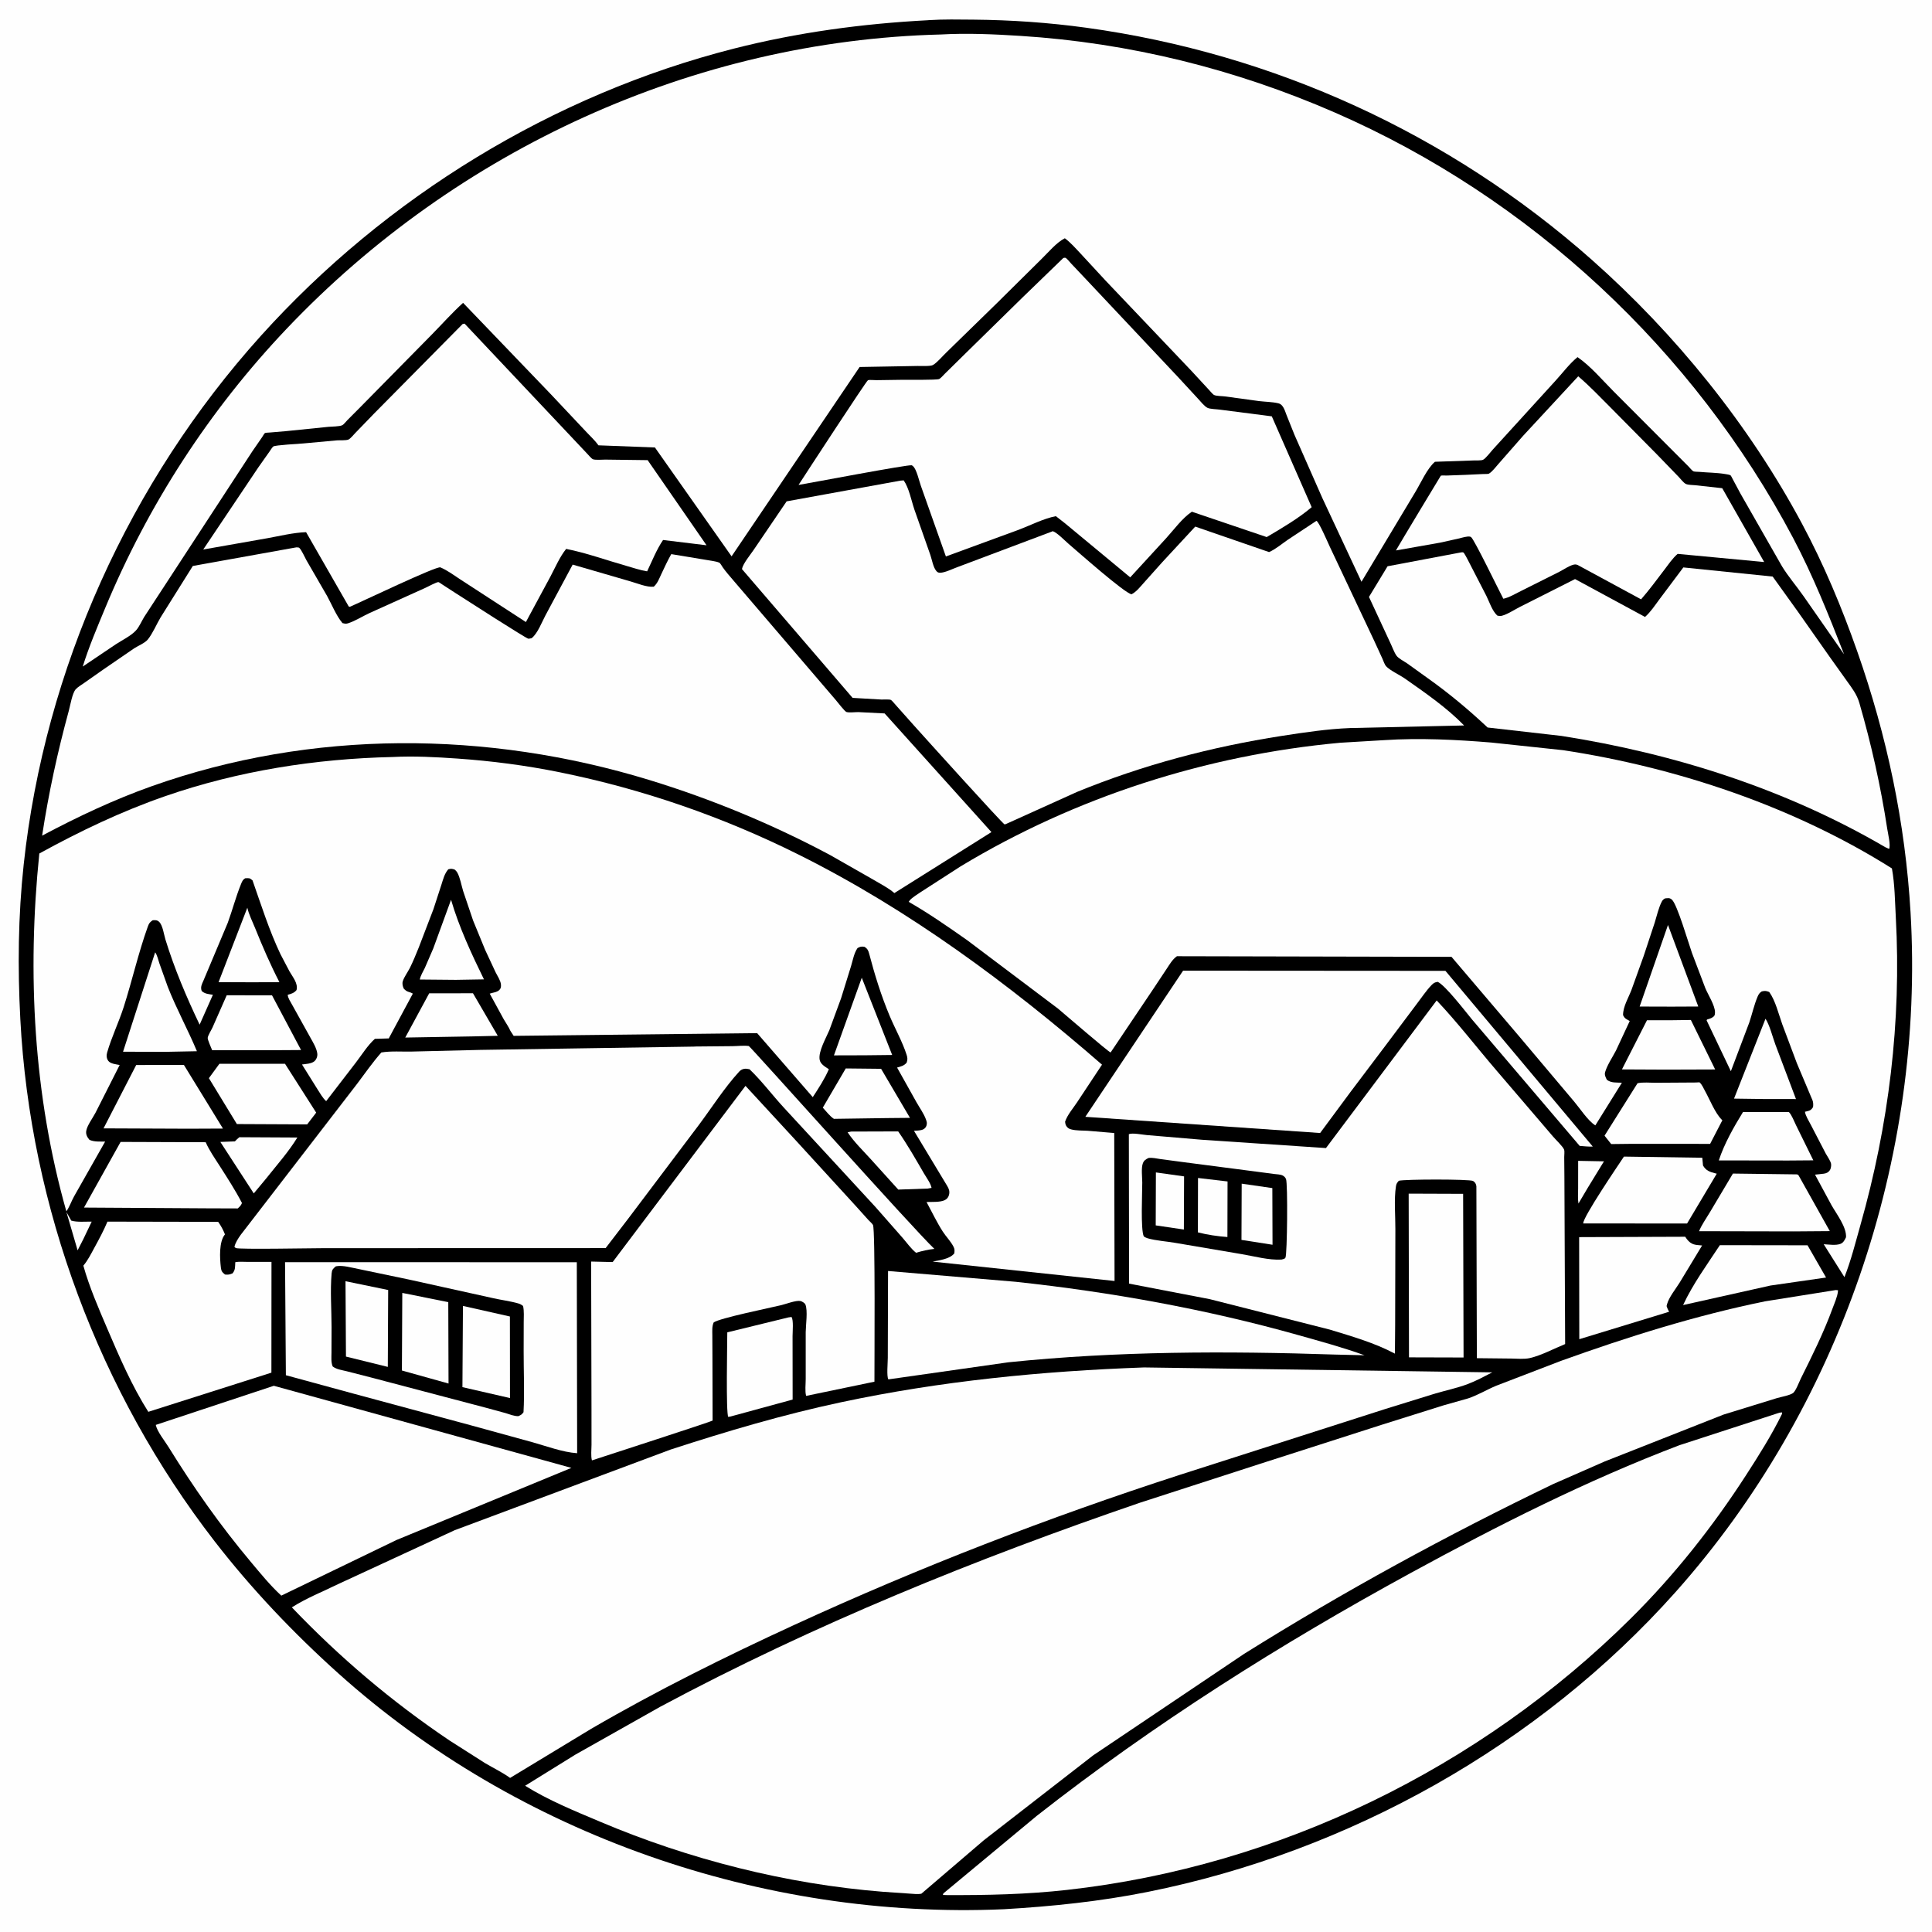 <svg version="1.1" xmlns="http://www.w3.org/2000/svg" style="display: block;" viewBox="0 0 2048 2048" width="1024" height="1024">
<path transform="translate(0,0)" fill="rgb(254,254,254)" d="M -0 -0 L 2048 0 L 2048 2048 L -0 2048 L -0 -0 z"/>
<path transform="translate(0,0)" fill="rgb(0,0,0)" d="M 983.675 21.436 L 984.636 21.343 C 1000.21 20.355 1016.27 20.678 1031.88 20.819 C 1071.89 21.181 1111.66 23.92 1151.3 29.372 C 1350.35 56.749 1536.76 142.056 1687.28 275.307 C 1776.1 353.929 1854.1 450.446 1910.19 555.128 C 1933.38 598.4 1952.46 644.109 1968.72 690.385 C 2000.27 780.15 2019.7 872.24 2025.27 967.287 C 2040.51 1227.25 1949.58 1493.13 1776.12 1687.69 C 1631.23 1850.22 1429.72 1962.86 1216.45 2005.54 C 1166.33 2015.58 1115 2020.92 1064 2023.87 C 808.993 2035 548.955 1944.73 358.767 1773.94 C 311.244 1731.27 266.553 1684.3 227.444 1633.75 C 105.3 1475.86 32.04 1279.86 21.553 1080.5 C 18.656 1025.41 19.196 971.219 25.126 916.325 C 47.497 709.245 137.229 510.614 276.507 356.017 C 408.942 209.016 585.988 100.365 777.964 51.52 C 845.482 34.341 914.177 25.081 983.675 21.436 z"/>
<path transform="translate(0,0)" fill="rgb(254,254,254)" d="M 70.421 1284.86 L 75.548 1293.91 C 81.757 1295.77 90.618 1294.87 97.196 1294.97 L 88.433 1313.33 L 82.275 1325.4 L 70.421 1284.86 z"/>
<path transform="translate(0,0)" fill="rgb(254,254,254)" d="M 1672.91 1230.54 L 1700.27 1231.06 L 1682.9 1259.44 L 1673.23 1275.81 C 1672.37 1270.74 1672.87 1264.99 1672.88 1259.83 L 1672.91 1230.54 z"/>
<path transform="translate(0,0)" fill="rgb(254,254,254)" d="M 913.506 1036.45 L 945.75 1118.33 L 916.5 1118.65 L 884.02 1118.74 L 913.506 1036.45 z"/>
<path transform="translate(0,0)" fill="rgb(254,254,254)" d="M 262.178 962.231 C 263.8 969.382 267.625 976.863 270.375 983.696 C 278.26 1003.29 286.491 1022.32 296.18 1041.11 L 268.651 1041.26 L 231.697 1041.13 L 262.178 962.231 z"/>
<path transform="translate(0,0)" fill="rgb(254,254,254)" d="M 253.75 1205.5 L 315.203 1205.82 C 305.942 1220.99 293.327 1235.15 282.258 1249.11 L 269.005 1265.06 L 233.587 1210.5 L 249 1209.91 C 250.511 1208.26 251.985 1206.88 253.75 1205.5 z"/>
<path transform="translate(0,0)" fill="rgb(254,254,254)" d="M 1768.13 980.505 L 1800.24 1066.95 L 1772.39 1067.08 L 1738.09 1066.98 L 1768.13 980.505 z"/>
<path transform="translate(0,0)" fill="rgb(254,254,254)" d="M 478.127 953.809 C 486.47 982.508 499.923 1011.42 513.019 1038.18 L 483.25 1038.68 L 445.034 1038.34 C 445.651 1034.36 448.605 1029.76 450.363 1026.01 L 459.266 1005.45 L 478.127 953.809 z"/>
<path transform="translate(0,0)" fill="rgb(254,254,254)" d="M 1871.52 1079.89 C 1876.07 1087.08 1878.93 1099.01 1881.97 1107.23 L 1903.8 1165.04 L 1871.38 1165.02 L 1838.14 1164.58 L 1871.52 1079.89 z"/>
<path transform="translate(0,0)" fill="rgb(254,254,254)" d="M 902.193 1199.5 L 952.125 1199.34 C 961.979 1213.53 970.63 1228.67 979.284 1243.62 C 981.975 1248.26 986.44 1254.08 987.5 1259.2 L 983.5 1259.93 L 952.197 1261.01 L 923.277 1229.01 C 914.998 1219.89 905.33 1210.54 898.5 1200.28 L 902.193 1199.5 z"/>
<path transform="translate(0,0)" fill="rgb(254,254,254)" d="M 454.971 1052.94 L 501.38 1052.91 L 527.668 1098.01 L 501.173 1098.62 L 429.589 1099.85 L 454.971 1052.94 z"/>
<path transform="translate(0,0)" fill="rgb(254,254,254)" d="M 896.534 1132.59 L 933.995 1132.98 L 964.609 1184.98 L 940.174 1185.21 L 883.972 1186.02 C 879.787 1183.39 875.644 1177.84 872.203 1174.16 L 896.534 1132.59 z"/>
<path transform="translate(0,0)" fill="rgb(254,254,254)" d="M 1770.4 1081.52 L 1792.39 1081.23 L 1818.15 1133.68 L 1766.5 1133.85 L 1719.32 1133.63 L 1745.86 1081.53 L 1770.4 1081.52 z"/>
<path transform="translate(0,0)" fill="rgb(254,254,254)" d="M 1847.66 1178.79 L 1896.25 1178.76 C 1899.5 1182.13 1901.74 1188.57 1903.88 1192.81 L 1922.19 1230 L 1895.75 1230.2 L 1822.01 1230.09 C 1827.68 1212.63 1838.02 1194.4 1847.66 1178.79 z"/>
<path transform="translate(0,0)" fill="rgb(254,254,254)" d="M 164.474 1009.5 C 166.622 1012.33 167.739 1017.54 168.873 1020.95 L 177.837 1046.04 C 187.031 1069.47 199.106 1091.27 208.742 1114.34 L 175.5 1114.99 L 130.443 1114.87 L 164.474 1009.5 z"/>
<path transform="translate(0,0)" fill="rgb(254,254,254)" d="M 240.32 1055.04 L 288.329 1055.06 L 319.138 1113.08 L 300.5 1113.21 L 224.881 1113.26 C 224 1110.8 219.901 1102.13 220.182 1100.11 C 220.569 1097.31 224.045 1091.85 225.294 1089.13 L 240.32 1055.04 z"/>
<path transform="translate(0,0)" fill="rgb(254,254,254)" d="M 232.585 1127.66 L 302.128 1127.66 L 335.173 1179.43 L 325.625 1191.89 L 251.092 1191.55 L 221.436 1142.9 L 232.585 1127.66 z"/>
<path transform="translate(0,0)" fill="rgb(254,254,254)" d="M 1823.12 1319.93 L 1916.06 1320.06 L 1935.71 1354.24 L 1876.8 1362.72 L 1784.15 1383.42 C 1794.36 1361.33 1809.78 1340.26 1823.12 1319.93 z"/>
<path transform="translate(0,0)" fill="rgb(254,254,254)" d="M 144.378 1128.96 L 194.927 1128.85 L 236.341 1196.33 L 199.875 1196.49 L 109.755 1196.12 L 144.378 1128.96 z"/>
<path transform="translate(0,0)" fill="rgb(254,254,254)" d="M 835.787 1396.5 L 839.004 1396.07 C 841.359 1399.05 840.151 1412.01 840.155 1416.33 L 840.231 1483.6 L 774.608 1501.5 L 771.986 1501.97 C 769.408 1498.18 770.961 1423.59 770.958 1412.34 L 835.787 1396.5 z"/>
<path transform="translate(0,0)" fill="rgb(254,254,254)" d="M 1836.96 1244.03 L 1904.86 1244.89 C 1906.54 1245.27 1906.63 1246.13 1907.4 1247.43 L 1939.68 1305.05 L 1901.22 1305.34 L 1801.09 1305.13 C 1803.74 1298.45 1808.57 1291.79 1812.23 1285.59 L 1836.96 1244.03 z"/>
<path transform="translate(0,0)" fill="rgb(254,254,254)" d="M 1797.56 1147.5 L 1801.5 1147.29 C 1804.21 1149.59 1805.84 1153.67 1807.54 1156.75 C 1812.58 1165.82 1817.88 1179.64 1825.11 1186.9 L 1825.77 1187.52 L 1812.79 1212.56 L 1730.25 1212.51 L 1707.94 1212.76 L 1700.88 1203.87 L 1735.86 1148.27 C 1741.7 1146.97 1749.2 1147.81 1755.22 1147.77 L 1797.56 1147.5 z"/>
<path transform="translate(0,0)" fill="rgb(254,254,254)" d="M 1721.43 1226.04 L 1804.5 1227.26 L 1805.26 1235.5 C 1808.55 1241.06 1812.38 1242.24 1818.4 1243.8 L 1819.84 1244.16 L 1788.36 1296.98 L 1776.5 1296.97 L 1678.28 1296.88 C 1678.01 1290.01 1715.81 1234.57 1721.43 1226.04 z"/>
<path transform="translate(0,0)" fill="rgb(254,254,254)" d="M 127.849 1210.49 L 218.054 1210.81 C 221.902 1219.59 227.548 1227.59 232.697 1235.65 C 240.966 1248.6 249.438 1261.6 256.5 1275.25 C 255.383 1278 254.156 1279.07 252 1280.99 L 219.5 1280.88 L 89.041 1280.08 L 127.849 1210.49 z"/>
<path transform="translate(0,0)" fill="rgb(254,254,254)" d="M 1493.25 1265.31 L 1550.97 1265.52 L 1551.44 1439.01 L 1493.59 1438.85 L 1493.25 1265.31 z"/>
<path transform="translate(0,0)" fill="rgb(254,254,254)" d="M 1673.96 1311.41 L 1786.38 1311 L 1788.1 1313.5 C 1793.11 1319.85 1796.9 1319.56 1804.31 1320.25 L 1780.42 1359.73 C 1776.36 1366.26 1769.04 1375.32 1767.12 1382.56 L 1766.65 1384.5 C 1767.26 1386.24 1767.82 1387.86 1768.74 1389.47 L 1769.37 1390.5 L 1674.12 1419.6 L 1673.96 1311.41 z"/>
<path transform="translate(0,0)" fill="rgb(254,254,254)" d="M 113.898 1294.98 L 231.283 1295.21 C 234.353 1299.61 236.486 1303.49 238.472 1308.5 C 231.972 1316.29 232.98 1333.84 234.123 1343.5 C 234.601 1347.54 235.4 1348.5 238.5 1351.04 C 241.893 1351.41 243.343 1351.13 246.5 1349.83 C 249.692 1345.97 249.104 1342.78 249.408 1337.97 C 253.372 1337.19 257.988 1337.64 262.057 1337.64 L 287.785 1337.67 L 287.698 1455.07 L 251.359 1466.64 L 157.215 1496.59 C 139.882 1469.31 126.302 1437.87 113.65 1408.26 C 104.426 1386.68 94.657 1364.23 88.358 1341.64 C 93.046 1336.14 96.42 1329.28 99.881 1322.95 C 104.905 1313.77 109.857 1304.65 113.898 1294.98 z"/>
<path transform="translate(0,0)" fill="rgb(254,254,254)" d="M 941.373 1347.31 L 1076.73 1358.76 C 1177.42 1369.59 1278.58 1387.77 1376.11 1415.23 C 1399.67 1421.86 1423.42 1428.31 1446.44 1436.64 L 1415.59 1435.91 C 1300.01 1432.05 1183.91 1432.2 1068.77 1444.11 L 941.722 1462.2 C 939.709 1459.09 941.114 1444.27 941.101 1439.35 L 941.373 1347.31 z"/>
<path transform="translate(0,0)" fill="rgb(254,254,254)" d="M 1672.99 398.903 C 1685.29 409.386 1696.47 421.183 1707.88 432.616 L 1756.73 482.012 L 1779.45 505.501 C 1781.44 507.549 1784.57 511.8 1787.1 513.008 C 1789.53 514.162 1794.32 514.078 1797.02 514.361 L 1825.64 517.512 L 1870.12 595.78 L 1778.37 587.14 C 1772.79 591.953 1768.51 598.458 1764.04 604.302 C 1756.06 614.75 1748.28 625.409 1739.62 635.308 L 1672.5 598.969 C 1670.93 598.26 1669.49 598.165 1667.8 598.631 C 1662.82 600.008 1657.59 603.712 1652.94 606.123 L 1612.06 626.614 C 1606.35 629.378 1599.77 633.475 1593.59 634.691 C 1588.81 625.736 1562.83 571.87 1559.44 569.394 C 1559.16 569.184 1558.84 568.985 1558.5 568.896 C 1555.58 568.138 1549.74 570.005 1546.83 570.742 L 1526.71 575.199 L 1479.74 583.506 C 1483.38 576.92 1527.24 504.288 1527.32 504.255 C 1528.33 503.823 1532.18 504.127 1533.45 504.089 L 1553.12 503.385 L 1572.24 502.49 C 1573.37 502.423 1577.31 502.591 1578.23 502.119 C 1581.56 500.415 1586.21 494.229 1588.72 491.424 L 1614.55 461.983 L 1672.99 398.903 z"/>
<path transform="translate(0,0)" fill="rgb(254,254,254)" d="M 1254.13 1028.95 L 1532.22 1029.14 L 1688.41 1215.39 C 1683.89 1215.67 1679.06 1214.99 1674.53 1214.7 L 1560.32 1080.58 C 1553.51 1072.36 1531.98 1044.28 1524 1040.8 C 1520.84 1041.3 1519.61 1042.04 1517.37 1044.36 C 1511.8 1050.15 1506.92 1057.59 1501.99 1063.96 L 1468.2 1109.01 L 1431.77 1157.28 L 1399.39 1201.03 L 1150.51 1183.87 L 1254.13 1028.95 z"/>
<path transform="translate(0,0)" fill="rgb(254,254,254)" d="M 290.264 1468.99 L 605.692 1556.02 L 420.253 1632.48 L 298.205 1691.43 C 286.326 1680.56 276.065 1667.82 265.729 1655.51 C 233.464 1617.07 205.122 1576.74 178.75 1534.06 C 174.753 1527.59 166.541 1517.47 165.122 1510.46 L 290.264 1468.99 z"/>
<path transform="translate(0,0)" fill="rgb(254,254,254)" d="M 302.161 1337.95 L 611.437 1338.03 L 611.804 1540.47 C 596.339 1539.41 579.514 1533.06 564.583 1528.87 L 500 1511.12 L 375.767 1477.59 L 303.041 1457.79 L 302.161 1337.95 z"/>
<path transform="translate(0,0)" fill="rgb(0,0,0)" d="M 355.773 1342.5 L 356.982 1342.19 C 363.729 1341.11 372.983 1343.86 379.664 1345.12 L 433.87 1356.45 L 522.411 1376.04 C 531.354 1378.09 540.693 1379.18 549.48 1381.71 C 551.518 1382.3 552.849 1383.12 554.5 1384.41 C 555.686 1389.99 555.169 1396.03 555.162 1401.72 L 555.091 1432.18 C 555.037 1453.67 556.126 1475.57 554.945 1497 C 553.092 1499.55 552.397 1499.84 549.5 1501.19 C 544.984 1501.27 540.205 1499.25 535.915 1497.95 L 514.949 1492.23 L 393 1460.11 L 367.321 1453.53 C 362.376 1452.32 356.739 1451.63 352.653 1448.5 C 350.79 1443.93 351.36 1438.98 351.375 1434.11 L 351.471 1406.93 C 351.451 1388.37 349.93 1368.35 351.52 1349.98 C 351.876 1345.87 352.899 1345.09 355.773 1342.5 z"/>
<path transform="translate(0,0)" fill="rgb(254,254,254)" d="M 366.245 1358.13 L 411.479 1367.47 L 411.091 1448.97 L 366.732 1438.03 L 366.245 1358.13 z"/>
<path transform="translate(0,0)" fill="rgb(254,254,254)" d="M 426.448 1370.55 L 475.191 1380.32 L 475.466 1466.6 L 426.037 1452.8 L 426.448 1370.55 z"/>
<path transform="translate(0,0)" fill="rgb(254,254,254)" d="M 490.745 1384.33 L 540.515 1395.54 L 540.602 1482 L 490.191 1470.43 L 490.745 1384.33 z"/>
<path transform="translate(0,0)" fill="rgb(254,254,254)" d="M 790.258 1151.06 L 844.305 1209.68 L 907.253 1278.49 L 920.491 1293.2 C 921.82 1294.65 924.542 1296.89 925.408 1298.57 C 927.951 1303.5 926.885 1446.33 926.945 1464.65 L 854.533 1479.7 C 853.135 1474.65 854.095 1467.27 854.085 1461.96 L 854.089 1412.01 C 854.166 1404.6 856.444 1389.33 853.749 1382.79 C 853.128 1381.28 850.118 1379.45 848.499 1379.13 C 843.813 1378.19 833.073 1382.32 828.272 1383.49 C 816.725 1386.29 762.498 1397.3 756.5 1401.87 C 754.594 1406.3 755.106 1410.88 755.104 1415.61 L 755.212 1438.5 L 755.393 1505.86 C 754.691 1506.83 639.189 1544.18 627.461 1548.08 C 626.18 1543.23 627.028 1536.64 627.023 1531.57 L 627.003 1493.55 L 626.63 1337.3 L 649.433 1337.84 L 790.258 1151.06 z"/>
<path transform="translate(0,0)" fill="rgb(254,254,254)" d="M 490.376 343.5 L 492.47 343.058 L 622.207 480.676 C 623.495 481.985 626.913 486.139 628.493 486.798 C 631.112 487.891 638.597 487.153 641.758 487.2 L 686.529 487.77 L 748.956 578.016 L 702.873 572.419 C 696.049 582.428 691.247 594.666 685.995 605.633 C 678.616 604.47 671.046 601.852 663.828 599.805 C 642.745 593.826 621.622 586.117 600.164 581.854 C 593.41 590.159 588.541 601.639 583.488 611.138 L 557.464 659.388 L 487.004 613.604 C 480.528 609.313 473.998 604.476 466.834 601.44 C 462.818 599.738 382.473 638.314 370.852 643.246 C 369.053 642.672 369.874 643.225 368.691 641.201 L 324.465 564.116 C 310.898 564.582 296.531 568.193 283.09 570.592 L 215.436 582.512 L 273.742 495.587 L 285.658 478.712 C 286.623 477.401 288.487 474.204 289.692 473.299 C 291.734 471.765 317.203 470.496 321.761 470.045 L 356.935 466.817 C 360.256 466.562 366.594 467.067 369.344 465.951 C 371.367 465.131 374.875 460.794 376.55 459.066 L 396.399 438.533 L 490.376 343.5 z"/>
<path transform="translate(0,0)" fill="rgb(254,254,254)" d="M 1549.09 585.5 C 1549.81 585.559 1550.64 585.294 1551.25 585.678 C 1552.28 586.333 1554.71 591.245 1555.46 592.547 L 1575.53 631.478 C 1578.85 638.189 1581.71 647.435 1587.15 652.5 C 1588.1 652.666 1589.03 653.005 1590 652.997 C 1595.33 652.955 1605.56 646.172 1610.65 643.613 L 1669.6 613.844 L 1743.8 653.976 C 1749.69 648.793 1754.21 641.829 1758.88 635.564 L 1784.4 601.499 L 1879.1 611.174 L 1906.12 648.795 L 1939.98 696.937 L 1957.78 721.875 C 1963.28 729.582 1968.35 735.981 1971.03 745.25 C 1983.73 789.22 1993.67 833.546 2000.59 878.791 C 2001.3 883.436 2004.42 896.422 2002.5 899.895 L 1998.42 898.02 C 1893.49 836.635 1774.91 798.839 1655.19 780.1 L 1576.95 771.194 C 1556.68 752.204 1536.18 735.035 1513.52 718.948 L 1491.74 703.296 C 1488.52 701.053 1482.46 698.108 1480.26 694.914 C 1477.71 691.207 1475.67 685.292 1473.6 681.092 L 1451.17 632.766 L 1470.88 600.273 L 1549.09 585.5 z"/>
<path transform="translate(0,0)" fill="rgb(254,254,254)" d="M 1127.14 273.5 C 1127.89 273.436 1128.7 273.011 1129.4 273.307 C 1131.08 274.021 1134.01 277.837 1135.35 279.252 L 1151.72 296.577 L 1248.84 399.775 L 1269.98 422.677 C 1272.5 425.383 1276.59 430.576 1279.91 432.295 C 1282.53 433.656 1289.85 433.764 1293 434.231 L 1348.15 441.334 L 1390.43 537.634 C 1376.56 549.442 1358.52 560.067 1342.76 569.319 L 1263.45 542.438 C 1253.3 549.143 1244.44 561.453 1236.17 570.526 L 1198.08 612.019 L 1128.93 554.705 L 1119.27 547.166 C 1106.43 549.583 1092.38 556.834 1080.04 561.521 L 1002.68 589.864 L 976.153 514.977 C 974.378 510.108 971.588 497.143 967.738 494.099 C 967.343 493.787 966.973 493.405 966.5 493.233 C 963.384 492.096 859.996 511.788 846.491 514.055 C 852.924 504.091 918.382 403.694 920.061 403.048 C 921.58 402.464 927.103 403.01 929 402.989 L 955.891 402.612 C 961.308 402.522 992.919 403.008 995.588 401.763 C 997.225 401 1000.12 397.555 1001.5 396.237 L 1022.96 375.112 L 1084.22 315.037 L 1127.14 273.5 z"/>
<path transform="translate(0,0)" fill="rgb(254,254,254)" d="M 735.287 1109.45 L 737.953 1109.33 L 776.58 1108.98 C 781.885 1108.93 788.603 1108.07 793.775 1108.84 C 795.171 1109.05 968.243 1302.89 990.474 1323.87 C 983.715 1324.55 977.571 1326.08 971.056 1327.97 C 965.911 1323.95 961.28 1317.33 956.938 1312.34 L 928.124 1279.56 L 831.363 1174.63 C 818.989 1161.27 807.636 1145.98 794.544 1133.46 C 792.501 1133.06 790.665 1132.63 788.574 1133.07 C 786.51 1133.5 784.899 1134.51 783.5 1136.03 C 767.926 1153.04 754.611 1174.01 740.79 1192.53 L 666.197 1291.47 L 641.998 1323.03 L 342.463 1323.12 C 330.464 1323.14 253.332 1324.59 250 1322.99 C 249.394 1322.7 249 1322.1 248.5 1321.65 C 249.751 1316.81 252.326 1313.04 255.15 1309 L 342.663 1195.45 L 378.648 1148.76 C 387.023 1137.66 395.017 1126.06 404.251 1115.66 C 414.572 1113.93 426.31 1114.96 436.889 1114.69 L 509.022 1112.93 L 735.287 1109.45 z"/>
<path transform="translate(0,0)" fill="rgb(254,254,254)" d="M 1522.94 1060.51 C 1545.29 1084.15 1565.26 1110.21 1586.46 1134.89 L 1646.38 1204.9 C 1648.96 1207.97 1656.88 1215.4 1658.08 1218.8 C 1658.62 1220.35 1658.13 1224.74 1658.14 1226.52 L 1658.32 1247.11 L 1659.11 1424.77 C 1647.42 1429.5 1633.95 1436.8 1621.79 1439.59 C 1615.65 1441.01 1608.38 1440.18 1602.08 1440.12 L 1565.53 1439.73 L 1565.02 1257.5 C 1564.72 1255.07 1563.66 1253.16 1561.5 1251.88 C 1558.08 1249.85 1488.78 1249.95 1482.78 1251.67 C 1480.94 1253.85 1480.2 1254.69 1479.75 1257.61 C 1477.61 1271.68 1479.21 1288.51 1479.15 1302.83 L 1478.92 1404.49 L 1478.67 1434.91 C 1456.9 1423.39 1433.11 1416.6 1409.64 1409.44 L 1282.38 1377.16 L 1196.87 1360.7 L 1196.63 1202.27 C 1200.4 1200.66 1211.02 1202.82 1215.68 1203.23 L 1274.15 1208.19 L 1405.58 1217 L 1522.94 1060.51 z"/>
<path transform="translate(0,0)" fill="rgb(0,0,0)" d="M 1217.48 1227.5 C 1221.49 1226.94 1226.01 1228.1 1230.02 1228.65 L 1252.48 1231.65 L 1333.15 1242.16 L 1350.6 1244.46 C 1353.28 1244.82 1357.08 1244.85 1359.5 1246 C 1361.27 1246.84 1362.45 1248.08 1363.23 1249.86 C 1365.22 1254.41 1364.53 1329.47 1362.64 1333.14 C 1361.87 1334.65 1360.01 1334.71 1358.5 1335.19 C 1344.97 1336.01 1329.67 1331.7 1316.24 1329.44 L 1245.83 1317.49 C 1236.33 1315.83 1225.7 1315.24 1216.5 1312.63 C 1214.96 1312.19 1213.87 1311.53 1212.5 1310.72 C 1208.96 1303.58 1210.89 1263.82 1210.85 1253.55 C 1210.83 1248.01 1209.56 1238.12 1211.5 1233.09 C 1212.67 1230.05 1214.68 1228.85 1217.48 1227.5 z"/>
<path transform="translate(0,0)" fill="rgb(254,254,254)" d="M 1225.3 1242.82 L 1255.17 1247.02 L 1254.95 1303.36 L 1225.11 1298.96 L 1225.3 1242.82 z"/>
<path transform="translate(0,0)" fill="rgb(254,254,254)" d="M 1269.94 1248.71 L 1301.25 1252.39 L 1301.11 1311.3 C 1290.88 1310.55 1279.74 1308.94 1269.81 1306.36 L 1269.94 1248.71 z"/>
<path transform="translate(0,0)" fill="rgb(254,254,254)" d="M 1316.24 1254.74 L 1348.73 1259.42 L 1348.93 1319.49 L 1316.01 1314.34 L 1316.24 1254.74 z"/>
<path transform="translate(0,0)" fill="rgb(254,254,254)" d="M 1886.31 1497.5 L 1889.01 1497.2 L 1889.15 1498.5 C 1878.14 1521.1 1864.48 1542.69 1850.85 1563.79 C 1815.51 1618.47 1775.12 1669.52 1728.87 1715.44 C 1568.76 1874.41 1355.52 1978.37 1130.99 2003.4 C 1088.61 2008.13 1046.09 2009.07 1003.5 2008.87 L 999.5 2008.72 L 1000 2007.11 L 1099 1924.89 C 1223.68 1827.07 1356.95 1742.95 1495.96 1667.12 C 1588.08 1616.88 1682.04 1569.34 1780.25 1531.98 L 1886.31 1497.5 z"/>
<path transform="translate(0,0)" fill="rgb(254,254,254)" d="M 954.422 509.5 L 957.958 509.217 C 963.598 517.304 966.081 530.668 969.284 540.121 L 986.211 588.305 C 987.925 593.27 989.175 601.286 992.502 605.21 C 993.676 606.594 994.589 607.124 996.5 607.133 C 1001.74 607.159 1010.09 602.824 1015.13 601.088 L 1115.14 563.451 C 1115.43 563.332 1115.7 563.009 1115.99 563.094 C 1120.3 564.332 1129.26 573.549 1132.88 576.63 C 1142.24 584.582 1192.37 629.07 1199.5 629.946 C 1204.73 627.266 1208.41 622.349 1212.29 618.04 L 1232.3 595.671 L 1267.01 558.218 L 1345.26 585.228 C 1352.28 582.146 1358.83 576.496 1365.16 572.152 L 1395.45 552.138 C 1397.91 552.642 1407.54 574.992 1409.59 579.429 L 1456.6 679.025 L 1465.44 698.272 C 1466.35 700.288 1467.79 704.529 1469.17 706.091 C 1473.2 710.651 1483.86 715.509 1489.12 719.212 C 1510.86 734.487 1533.42 749.944 1552.01 769.027 L 1431.25 771.763 C 1407.16 772.698 1382.46 776.394 1358.66 780.096 C 1284.19 791.677 1211.43 810.853 1141.65 839.48 L 1069.11 872.256 C 1068.53 872.503 1065.22 874.053 1064.99 873.972 C 1062.64 873.123 979.609 781.059 969.166 769.4 L 949.621 747.471 C 948.562 746.345 945.533 742.478 944.275 741.919 C 942.569 741.16 936.386 741.619 934.275 741.535 L 903.792 739.78 L 786.498 603.237 C 787.591 597.437 795.426 588.082 798.898 582.925 L 833.866 531.448 L 954.422 509.5 z"/>
<path transform="translate(0,0)" fill="rgb(254,254,254)" d="M 312.557 580.5 L 314.514 580.186 C 314.689 580.176 316.889 580.427 316.981 580.5 C 319.497 582.483 323.155 590.934 324.829 593.884 L 346.671 631.645 C 351.797 640.853 356.279 652.509 363.01 660.5 C 365.698 661.143 366.694 661.496 369.391 660.587 C 377.007 658.018 384.54 653.132 391.914 649.774 L 451.355 622.941 C 453.823 621.832 462.97 616.828 464.76 617.068 C 465.464 617.163 468.163 619.16 468.777 619.543 L 482.871 628.674 C 490.207 633.417 557.84 676.913 560 677.032 C 561.176 677.097 562.333 676.704 563.5 676.54 C 569.89 671.592 574.222 659.801 578.139 652.452 L 607.056 598.501 L 668.285 616.29 C 675.642 618.357 685.509 622.652 693 621.923 C 697.027 618.385 698.829 613.209 701.068 608.449 C 704.416 601.33 707.704 594.257 711.568 587.395 L 749.011 593.583 C 752.926 594.338 758.825 594.858 762.44 596.439 C 763.581 596.938 765.427 600.384 766.171 601.443 C 769.422 606.072 773.242 610.366 776.903 614.677 L 885.875 741.962 C 887.726 744.114 895.416 754.117 897.221 754.728 C 899.949 755.649 906.789 754.815 909.892 754.861 L 937.751 756.265 L 1050.96 882.06 L 948.056 946.703 C 941.692 941.163 933.514 937.121 926.277 932.787 L 880.399 906.63 C 819.604 874.067 754.311 847.035 688.38 826.856 C 516.77 774.33 330.619 773.137 160.875 833.395 C 120.765 847.634 82.158 865.865 44.648 885.828 C 51.521 840.816 60.971 797.262 72.964 753.333 C 74.429 747.965 76.624 734.75 80.236 730.707 C 82.472 728.205 86.354 726.031 89.127 724.02 L 109.807 709.5 L 142.204 687.277 C 146.379 684.553 153.633 681.676 156.721 677.856 C 161.902 671.447 165.948 661.647 170.292 654.376 L 204.387 599.956 L 312.557 580.5 z"/>
<path transform="translate(0,0)" fill="rgb(254,254,254)" d="M 1212.76 1449.54 L 1581.87 1454.76 C 1573.55 1459.06 1564.83 1463.77 1556.07 1467.09 C 1545.07 1471.25 1533.29 1473.75 1522 1477.01 L 1468.01 1493.74 L 1251.24 1563.21 C 1112.06 1608.24 974.977 1661.29 842.093 1722.41 C 768.882 1756.08 696.174 1792.15 626.503 1832.71 L 540.74 1884.66 C 532.454 1878.72 523.013 1874.2 514.232 1869.01 L 476.603 1845.06 C 415.466 1803.89 360.308 1757.17 309.384 1703.88 C 324.484 1694.19 342.167 1687.19 358.286 1679.29 L 482 1622.07 L 710.879 1536.59 C 770.308 1517.25 830.134 1499.53 891.305 1486.5 C 997.257 1463.93 1104.64 1453.41 1212.76 1449.54 z"/>
<path transform="translate(0,0)" fill="rgb(254,254,254)" d="M 1467.44 784.569 C 1504.91 782.112 1543.54 784.054 1580.94 787.133 L 1657.12 795.247 C 1778.1 813.66 1901.68 855.124 2005.51 920.557 C 2008.58 937.356 2008.7 955.375 2009.64 972.453 C 2015.66 1082.71 2002.19 1192.59 1972.11 1298.68 C 1966.86 1317.19 1962.26 1335.89 1955.18 1353.83 L 1933.2 1318.93 C 1938.52 1319.19 1946.1 1320.47 1951.09 1318.5 C 1954.13 1317.3 1955.57 1314.27 1956.86 1311.5 C 1957.47 1300.69 1946.97 1287.18 1941.59 1277.76 L 1923.99 1245.17 L 1927.5 1244.8 L 1933.23 1244.17 C 1936.18 1243.73 1938.09 1242.87 1939.82 1240.34 C 1940.81 1238.89 1941.39 1235.26 1940.98 1233.5 C 1940.22 1230.21 1936.98 1225.76 1935.33 1222.73 L 1919.36 1191.99 C 1917.32 1187.97 1913.95 1182.92 1913.32 1178.5 L 1914.15 1178.33 C 1918.27 1177.35 1919.67 1177.17 1921.93 1173.5 C 1922.17 1171.15 1922.23 1168.75 1921.39 1166.51 L 1904.77 1127.09 L 1889.2 1085.58 C 1885.4 1074.9 1882.02 1060.67 1875.46 1051.54 C 1872.16 1050.28 1870.95 1050.16 1867.5 1050.95 C 1865.21 1052.44 1864.23 1053.89 1863.18 1056.34 C 1859.49 1065.01 1857.37 1074.75 1854.38 1083.72 L 1834.79 1135.54 L 1809.08 1081.65 L 1809.51 1080.75 C 1811.53 1080.12 1813.76 1079.57 1815.5 1078.33 C 1817.42 1076.96 1817.73 1076.44 1817.92 1074.1 L 1817.97 1073 C 1817.95 1065.8 1810.59 1054.36 1807.74 1047.56 L 1793.5 1010.02 C 1789.84 999.667 1777.94 958.767 1772.31 953.688 C 1769.83 951.448 1768.08 952.096 1765.08 952.32 C 1763.52 953.219 1762.51 953.93 1761.65 955.565 C 1758.16 962.187 1756.31 970.822 1754.07 978 L 1742.42 1013.24 L 1729.46 1049.25 C 1726.24 1057.73 1720.5 1066.89 1720.5 1076.07 C 1721.57 1078 1722.04 1079.08 1723.99 1080.26 L 1727.58 1082.34 L 1713.03 1113.55 C 1709.4 1120.57 1703.73 1128.92 1701.5 1136.43 C 1700.62 1139.39 1702.04 1142.07 1703.37 1144.65 C 1708.14 1148.18 1713.43 1147.39 1719.27 1147.75 L 1691.13 1192.95 C 1683.45 1188.34 1674.88 1175.05 1668.9 1168 L 1610.02 1098.16 L 1538.65 1014.28 L 1247.59 1013.64 C 1242.89 1016.91 1239.82 1022.29 1236.71 1026.99 L 1222.36 1048.6 L 1177.3 1115.64 C 1175.13 1115.38 1127.08 1073.69 1121.55 1069.17 L 1025.3 996.673 C 1004.98 982.433 984.816 968.323 963.269 955.984 L 964.297 954.483 C 967.058 951.207 972.821 947.923 976.367 945.406 L 1018.33 918.355 C 1140.08 844.811 1279.08 800.352 1420.66 787.345 L 1467.44 784.569 z"/>
<path transform="translate(0,0)" fill="rgb(254,254,254)" d="M 1946.04 1367.5 L 1948.35 1367.72 L 1948.33 1368.58 C 1947.8 1374.62 1944.47 1381.79 1942.39 1387.47 C 1933.1 1412.77 1921.04 1437.04 1909.03 1461.13 C 1907.32 1464.56 1903.67 1474.28 1900.91 1476.51 C 1897.69 1479.11 1887.89 1480.78 1883.53 1482.09 L 1827.04 1499.51 L 1701.01 1549.22 L 1646.3 1573.21 C 1534.03 1627.25 1424.31 1687.11 1318.7 1753.23 L 1158.95 1860.65 L 1043.04 1950.62 L 976.679 2007.41 C 972.608 2008.22 967.822 2007.5 963.65 2007.27 L 935.811 2005.35 C 833.61 1997.23 730.163 1970.96 635.818 1930.96 C 609.307 1919.77 581.046 1908.27 556.662 1892.97 L 609.919 1859.97 L 700.094 1809.12 C 862.403 1722.22 1034.67 1652.39 1208.74 1592.83 L 1334.82 1552.01 L 1464.88 1510.26 L 1529.91 1489.82 L 1556.3 1482.35 C 1566.54 1478.95 1576.06 1473.1 1586.05 1468.93 L 1654.73 1442.56 C 1725.08 1417.23 1797.87 1394.36 1871.18 1379.44 L 1946.04 1367.5 z"/>
<path transform="translate(0,0)" fill="rgb(254,254,254)" d="M 416.148 802.458 C 438.783 801.279 462.057 802.517 484.65 804.094 C 521.435 806.662 557.423 811.351 593.57 818.688 C 681.391 836.516 766.131 865.837 846.373 905.826 C 963.449 964.171 1069.77 1043.04 1168.17 1128.58 L 1141.7 1168.56 C 1137.45 1174.98 1131.5 1181.73 1129.05 1189 C 1129.27 1191.07 1129.48 1192.6 1130.79 1194.25 C 1132.13 1195.93 1133.41 1196.64 1135.5 1197.2 C 1140.75 1198.62 1147.25 1198.33 1152.72 1198.65 L 1181.13 1201.05 L 1181.47 1357.89 L 988.626 1337.35 C 995.871 1335.9 1006.74 1334.69 1011.61 1328.63 C 1011.89 1325.54 1012.18 1324.36 1010.68 1321.42 C 1007.83 1315.84 1002.76 1310.77 999.322 1305.42 C 992.996 1295.56 987.778 1284.51 982.17 1274.18 C 987.672 1273.98 996.6 1274.6 1001.5 1272.19 C 1003.92 1271 1005.36 1269.08 1006.02 1266.5 C 1006.92 1262.98 1005.94 1260.19 1004.12 1257.22 L 968.838 1198.68 C 971.585 1198.49 974.598 1198.48 977.255 1197.74 C 979.324 1197.16 981.261 1195.61 982.004 1193.5 C 982.989 1190.7 982.409 1189.02 981.444 1186.4 C 979.176 1180.25 974.806 1174.26 971.554 1168.51 L 950.942 1131.66 C 955 1130.47 958.229 1129.83 961.074 1126.5 C 962.222 1123.27 962.064 1121.27 961.008 1118 C 956.558 1104.2 948.752 1090.39 943.098 1076.94 C 934.07 1055.47 927.227 1033.31 921.313 1010.82 C 920.416 1007.41 919.406 1005.44 916.238 1003.61 C 912.953 1003.2 911.916 1003.44 909 1005 C 905.254 1010.48 904.053 1017.81 902.146 1024.12 L 891.588 1058.18 L 879.141 1092 C 875.82 1100 867.262 1114.64 868.863 1123.35 C 869.673 1127.75 873.997 1130.39 877.525 1132.69 L 878.638 1133.4 C 874.134 1143.8 867.702 1153.54 861.569 1163.03 L 802.621 1095.19 L 544.5 1098.05 L 541.066 1092.8 C 539.279 1088.61 536.219 1084.35 533.933 1080.38 L 519.14 1053.31 L 521.5 1052.62 C 524.434 1051.84 527.284 1051.56 529.483 1049.25 C 531.151 1047.5 531.188 1045.83 531.001 1043.5 C 530.676 1039.48 527.222 1034.38 525.423 1030.79 L 514.322 1007.01 L 501.5 975.763 L 490.905 944.419 C 489.122 938.486 487.714 930.298 484.78 925 C 484.444 924.394 483.741 923.479 483.247 922.97 L 482.012 921.815 C 478.85 920.798 478.395 920.711 475.184 921.5 C 471.197 926.108 469.783 931.958 467.966 937.655 L 459.504 963.657 L 443.958 1004.25 C 440.992 1011.5 438.065 1018.87 434.564 1025.88 C 432.299 1030.41 428.598 1035.28 427.019 1040 C 426.125 1042.67 426.876 1045.55 428.016 1048 C 429.826 1049.8 430.888 1050.8 433.371 1051.53 C 434.964 1052 436.182 1052.4 437.631 1053.26 L 412.669 1099.7 L 412.19 1100.76 L 397.403 1101.21 C 389.671 1108.11 383.481 1118.23 377.15 1126.46 L 345.75 1167.26 C 342.062 1163.99 339.279 1158.86 336.592 1154.73 L 320.124 1128.39 C 324.021 1127.85 330.017 1127.68 333.18 1125.05 C 335.353 1123.24 336.625 1119.95 336.377 1117.15 C 335.863 1111.35 331.645 1104.7 328.899 1099.68 L 309.622 1065.01 C 307.991 1061.95 305.106 1057.92 305.019 1054.5 C 308.738 1053.54 311.856 1052.61 314.336 1049.5 C 316.215 1042.43 310.172 1035.56 306.87 1029.69 L 297.285 1011.44 C 285.251 986.047 276.985 959.642 267.688 933.228 C 264.466 930.429 264.09 930.907 260 930.975 C 257.189 932.595 256.513 934.625 255.349 937.498 C 250 950.704 246.34 964.85 241.412 978.273 L 215.608 1039.62 C 213.922 1043.36 212.289 1046.43 213.824 1050.5 C 217.148 1053.64 221.336 1053.78 225.678 1054.5 L 211.614 1086.18 C 197.6 1056.84 184.934 1027.01 175.352 995.889 C 173.813 990.892 172.526 980.896 168.75 977.256 C 166.546 975.13 164.688 975.35 161.851 975.5 C 158.596 977.756 157.918 978.803 156.592 982.5 C 146.712 1010.04 140.114 1039.31 131.207 1067.25 C 126 1083.59 118.16 1099.58 113.514 1115.9 C 112.67 1118.86 112.902 1122.06 114.815 1124.6 C 117.194 1127.74 123.118 1128.18 126.855 1128.95 L 101.219 1179.59 C 98.404 1185.04 92.222 1193.2 91.389 1198.94 C 90.844 1202.7 92.56 1205.6 94.835 1208.27 C 99.94 1210.6 105.945 1210.03 111.467 1210.1 L 78.594 1268.07 C 75.781 1273.06 73.573 1279.59 70.344 1284.09 C 35.5 1161.22 28.676 1031.39 41.676 904.748 C 84.703 881.105 128.726 860.065 175.166 843.962 C 252.394 817.185 334.581 804.277 416.148 802.458 z"/>
<path transform="translate(0,0)" fill="rgb(254,254,254)" d="M 997.328 36.555 C 1025.3 34.973 1053.77 36.273 1081.7 38.046 C 1197.28 45.384 1309.37 73.173 1415.49 119.505 C 1622.26 209.786 1795.48 371.133 1900.93 570.58 C 1921.84 610.123 1938.5 651.977 1954.8 693.584 L 1911.87 632 C 1904.5 621.433 1895.83 611.429 1889.1 600.509 L 1845.04 523.361 L 1836.74 507.878 C 1836.39 507.267 1835.02 504.308 1834.45 503.875 C 1833.52 503.167 1829.78 502.66 1828.44 502.439 C 1819.69 500.993 1810.32 501.038 1801.45 500.201 C 1800.13 500.076 1796.1 500.149 1795.02 499.588 C 1793.56 498.836 1791.26 495.84 1789.96 494.538 L 1775.95 480.512 L 1710.33 414.725 C 1698.42 402.775 1686.15 388.13 1672.26 378.557 C 1663.5 385.707 1656.14 395.757 1648.43 404.092 L 1582.5 476.47 C 1580.02 479.16 1574.97 485.977 1572.09 487.388 C 1570.15 488.338 1564.39 487.989 1561.98 488.106 L 1521.09 489.504 C 1512.76 496.662 1506.04 512.123 1500.27 521.612 L 1443.22 616.699 L 1401.84 528.17 L 1372.24 461.044 L 1363.94 440.343 C 1362.63 436.995 1361.52 432.934 1359.19 430.171 C 1357.98 428.731 1356.86 427.939 1355.03 427.5 C 1348.71 425.988 1341.28 425.961 1334.75 425.184 L 1298.56 420.235 C 1295.44 419.813 1289.6 419.932 1287.01 418.717 C 1285.5 418.012 1282.77 414.484 1281.52 413.226 L 1262.5 392.641 L 1172.25 297.76 L 1144.9 268.19 C 1139.75 262.724 1134.82 257.063 1128.76 252.571 C 1119.85 257.069 1111.35 267.429 1104.22 274.372 L 1060.99 317.147 L 1059.53 318.641 L 1003.33 373.47 C 999.176 377.394 993.852 383.952 989.099 386.869 C 986.418 388.514 976.197 387.836 972.569 387.942 L 911.238 389.033 L 775.499 589.745 L 694.26 474.342 L 634.371 472.063 C 630.4 466.467 624.879 461.555 620.216 456.477 L 584.218 418.227 L 490.884 321.034 C 479.208 331.603 468.394 343.831 457.308 355.064 L 381.296 432.245 L 368.235 445.36 C 366.975 446.624 364.384 449.957 362.914 450.699 C 359.849 452.245 351.883 452.083 348.23 452.452 L 303.279 457.018 L 286.124 458.469 C 285.108 458.575 281.657 458.628 280.884 459.038 C 280.166 459.419 278.48 462.506 277.833 463.443 L 267.491 478.42 L 152.767 654.118 C 150.035 658.628 147.605 664.477 144.078 668.346 C 138.948 673.974 129.204 678.758 122.753 682.969 L 87.718 706.573 C 94.272 685.546 102.935 665.195 111.372 644.867 C 156.937 535.083 222.037 434.649 303.937 348.407 C 484.028 158.765 735.425 43.151 997.328 36.555 z"/>
</svg>